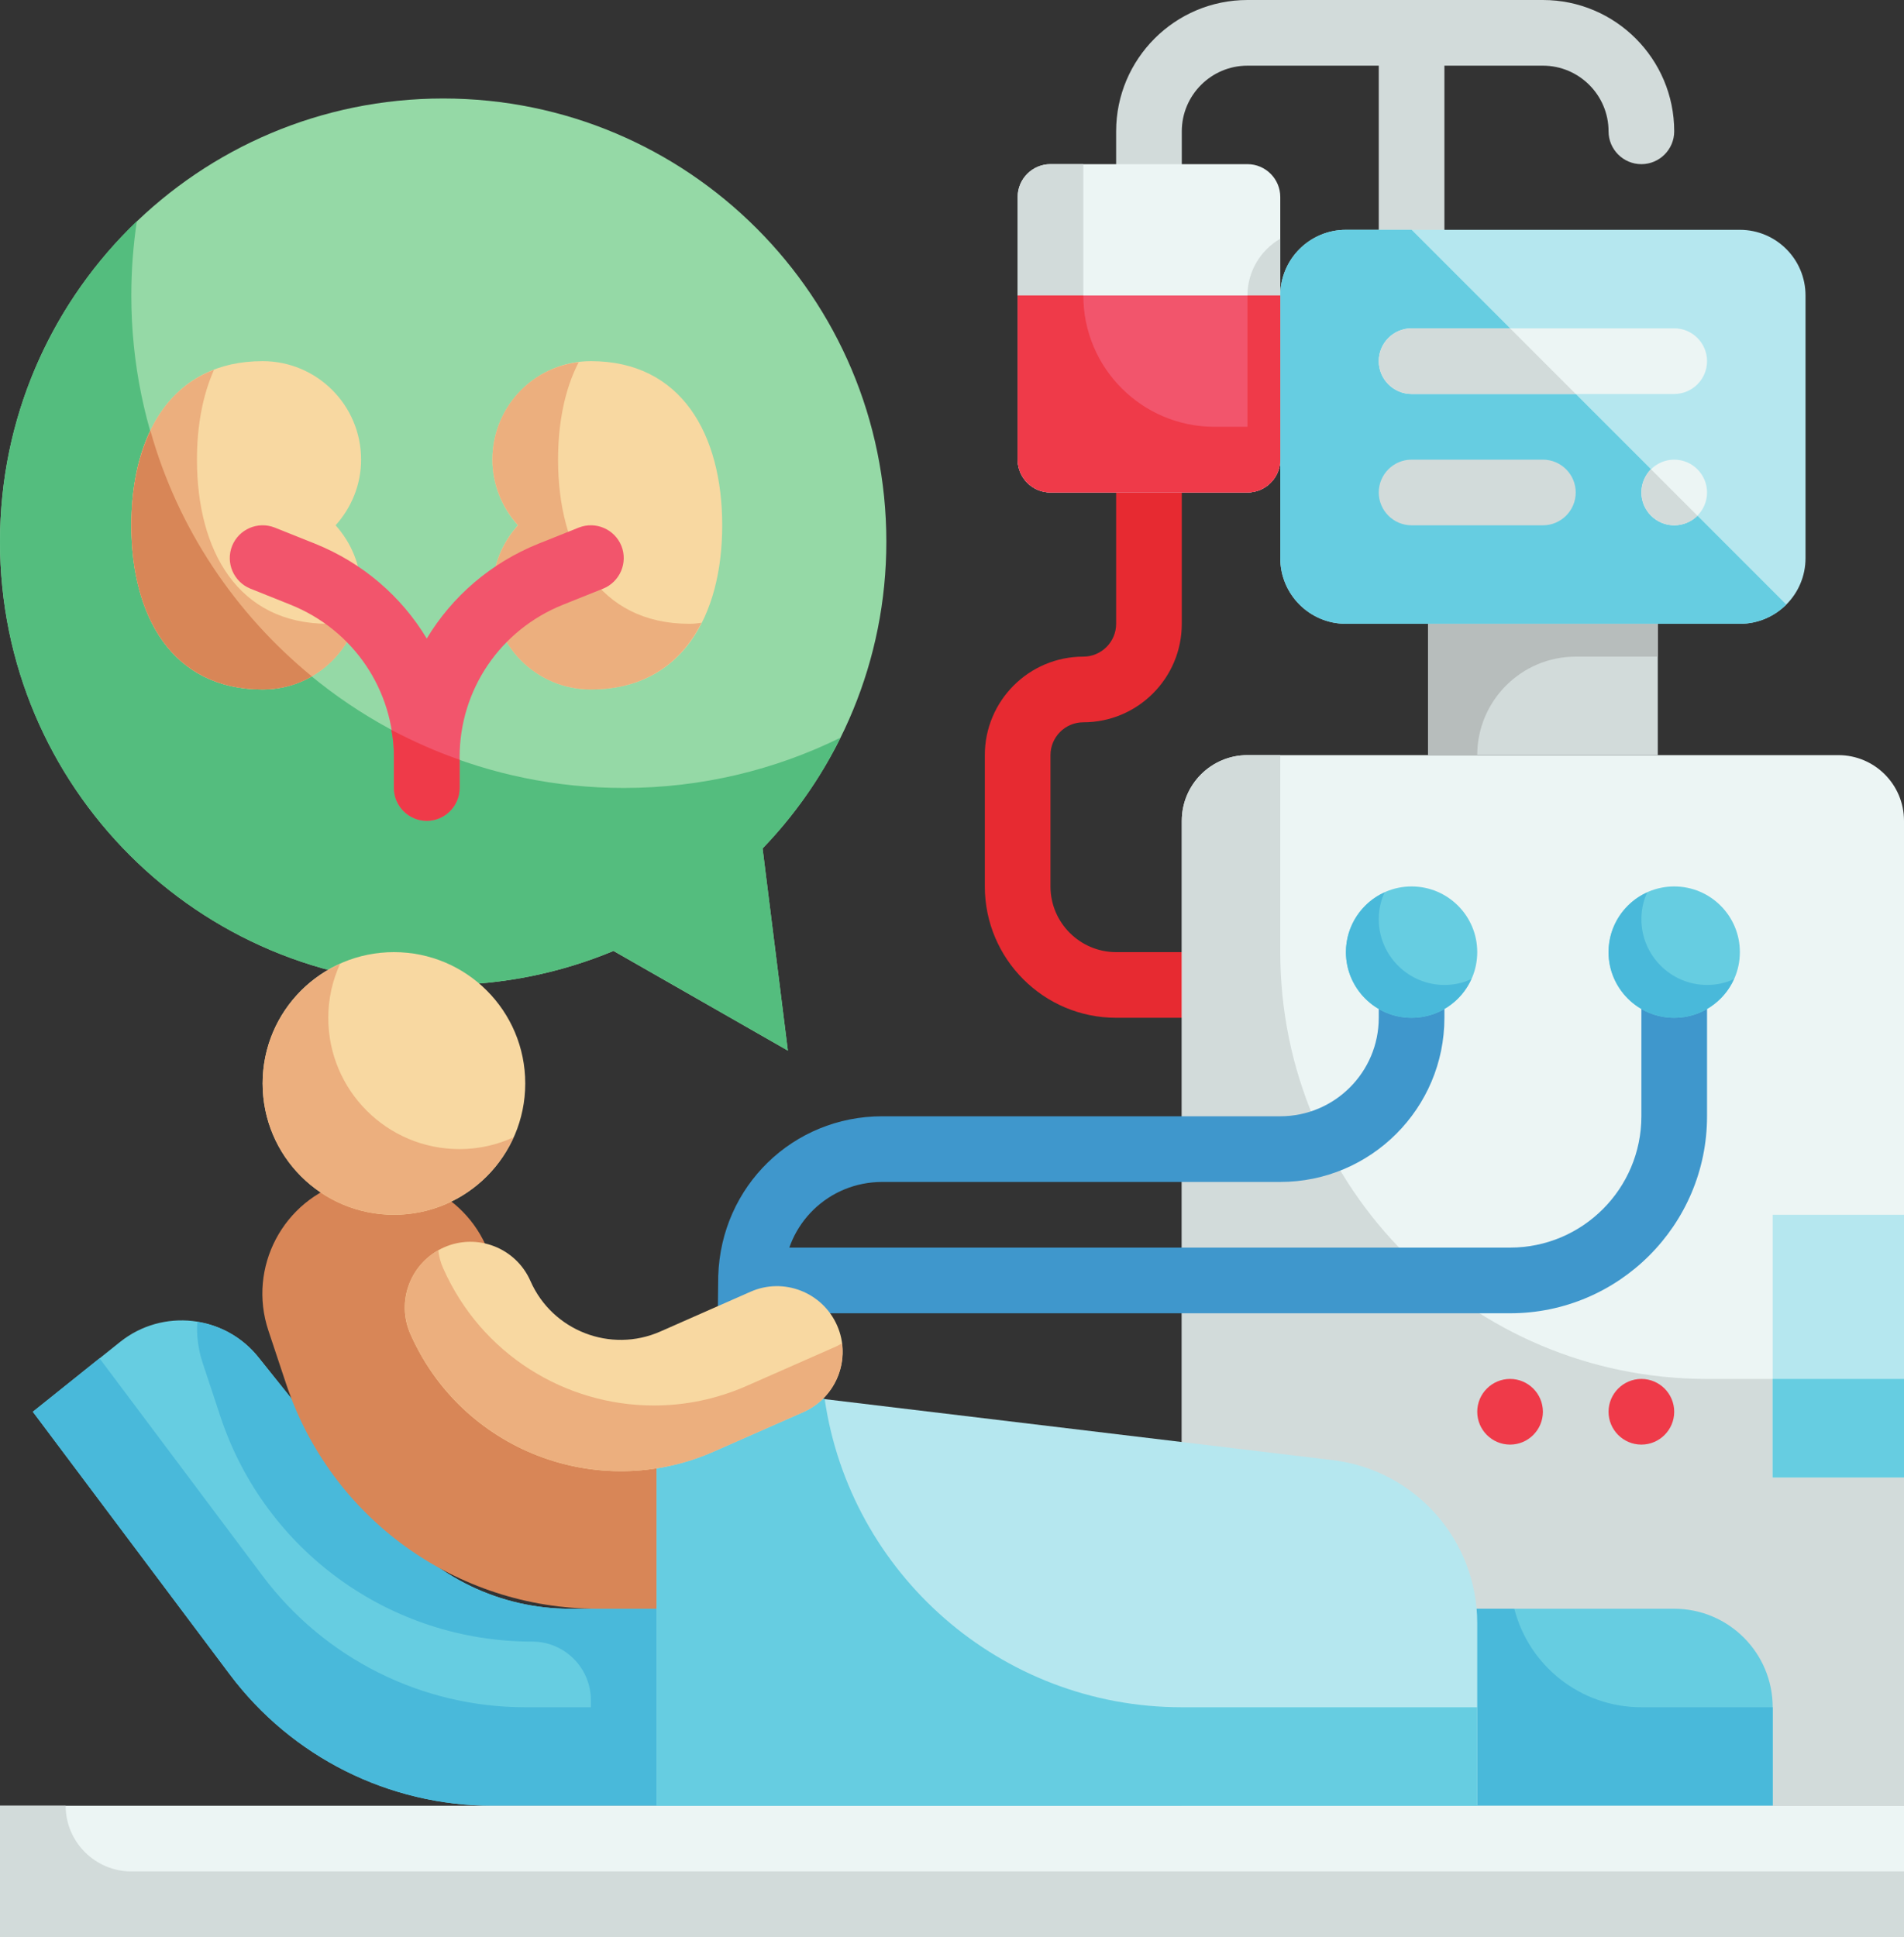 <?xml version="1.0" encoding="UTF-8"?><svg xmlns="http://www.w3.org/2000/svg" xmlns:xlink="http://www.w3.org/1999/xlink" height="59.0" preserveAspectRatio="xMidYMid meet" version="1.0" viewBox="3.0 2.0 58.0 59.0" width="58.0" zoomAndPan="magnify"><rect x="3.0" y="2.0" width="58.0" height="59.0" fill="#333333" stroke="none"/><g><g><path d="M 26.23 27.844 C 28.559 25.418 30 22.129 30 18.5 C 30 11.043 23.957 5 16.5 5 C 9.043 5 3 11.043 3 18.5 C 3 25.957 9.043 32 16.5 32 C 18.34 32 20.09 31.629 21.688 30.965 L 27 34 L 26.23 27.844" fill="#95d9a6"/></g><g><path d="M 26.23 27.84 L 27 34 L 21.691 30.961 C 20.09 31.629 18.34 32 16.5 32 C 9.039 32 3 25.961 3 18.5 C 3 14.66 4.602 11.199 7.168 8.738 C 7.059 9.469 7 10.23 7 11 C 7 19.281 13.719 26 22 26 C 24.371 26 26.609 25.449 28.602 24.469 C 27.988 25.711 27.191 26.852 26.23 27.84" fill="#54bd7e"/></g><g><path d="M 21 13 C 19.344 13 18 14.344 18 16 C 18 16.773 18.301 17.469 18.777 18 C 18.301 18.531 18 19.227 18 20 C 18 21.656 19.344 23 21 23 C 23.762 23 25 20.762 25 18 C 25 15.238 23.762 13 21 13" fill="#f8d8a1"/></g><g><path d="M 11 13 C 12.656 13 14 14.344 14 16 C 14 16.773 13.699 17.469 13.223 18 C 13.699 18.531 14 19.227 14 20 C 14 21.656 12.656 23 11 23 C 8.238 23 7 20.762 7 18 C 7 15.238 8.238 13 11 13" fill="#f8d8a1"/></g><g><path d="M 24.371 20.969 C 23.75 22.199 22.648 23 21 23 C 19.34 23 18 21.66 18 20 C 18 19.23 18.301 18.531 18.781 18 C 18.301 17.469 18 16.77 18 16 C 18 14.461 19.148 13.199 20.629 13.031 C 20.199 13.859 20 14.891 20 16 C 20 18.762 21.238 21 24 21 C 24.121 21 24.25 20.988 24.371 20.969" fill="#ecaf7e"/></g><g><path d="M 13.871 20.871 C 13.5 22.109 12.359 23 11 23 C 8.238 23 7 20.762 7 18 C 7 15.789 7.789 13.918 9.52 13.262 C 9.168 14.051 9 14.988 9 16 C 9 18.762 10.238 21 13 21 C 13.301 21 13.602 20.949 13.871 20.871" fill="#ecaf7e"/></g><g><path d="M 12.5 22.602 C 12.059 22.859 11.551 23 11 23 C 8.238 23 7 20.762 7 18 C 7 16.93 7.191 15.93 7.582 15.121 C 8.418 18.102 10.168 20.691 12.5 22.602" fill="#d88657"/></g><g><path d="M 16 27 C 15.449 27 15 26.551 15 26 L 15 25.07 C 15 23.008 13.762 21.184 11.848 20.418 L 10.629 19.93 C 10.117 19.723 9.867 19.141 10.07 18.629 C 10.277 18.117 10.855 17.867 11.371 18.07 L 12.594 18.559 C 14.051 19.145 15.23 20.168 16 21.449 C 16.77 20.168 17.949 19.145 19.406 18.559 L 20.629 18.07 C 21.145 17.867 21.723 18.117 21.93 18.629 C 22.133 19.141 21.883 19.723 21.371 19.93 L 20.152 20.418 C 18.238 21.184 17 23.008 17 25.07 L 17 26 C 17 26.551 16.551 27 16 27" fill="#f2556c"/></g><g><path d="M 17 25.141 L 17 26 C 17 26.551 16.551 27 16 27 C 15.449 27 15 26.551 15 26 L 15 25.07 C 15 24.781 14.98 24.5 14.918 24.23 C 15.59 24.582 16.281 24.891 17 25.141" fill="#ef3a49"/></g><g><path d="M 46 10 C 45.449 10 45 9.551 45 9 L 45 4 L 41 4 C 39.898 4 39 4.898 39 6 L 39 7 C 39 7.551 38.551 8 38 8 C 37.449 8 37 7.551 37 7 L 37 6 C 37 3.793 38.793 2 41 2 L 46 2 C 46.551 2 47 2.449 47 3 L 47 9 C 47 9.551 46.551 10 46 10" fill="#d2dbda"/></g><g><path d="M 53 7 C 52.449 7 52 6.551 52 6 C 52 4.898 51.102 4 50 4 L 46 4 C 45.449 4 45 3.551 45 3 C 45 2.449 45.449 2 46 2 L 50 2 C 52.207 2 54 3.793 54 6 C 54 6.551 53.551 7 53 7" fill="#d2dbda"/></g><g><path d="M 39 33 L 37 33 C 34.793 33 33 31.207 33 29 L 33 25 C 33 23.344 34.344 22 36 22 C 36.551 22 37 21.551 37 21 L 37 17 C 37 16.449 37.449 16 38 16 C 38.551 16 39 16.449 39 17 L 39 21 C 39 22.656 37.656 24 36 24 C 35.449 24 35 24.449 35 25 L 35 29 C 35 30.102 35.898 31 37 31 L 39 31 C 39.551 31 40 31.449 40 32 C 40 32.551 39.551 33 39 33" fill="#e72a31"/></g><g><path d="M 61 57 L 39 57 L 39 27 C 39 25.895 39.895 25 41 25 L 59 25 C 60.105 25 61 25.895 61 27 L 61 57" fill="#ecf5f4"/></g><g><path d="M 61 44 L 61 57 L 39 57 L 39 27 C 39 25.898 39.902 25 41 25 L 42 25 L 42 31 C 42 38.18 47.82 44 55 44 L 61 44" fill="#d2dbda"/></g><g><path d="M 61 47 L 57 47 L 57 39 L 61 39 L 61 47" fill="#b5e7ef"/></g><g><path d="M 56 21 L 44 21 C 42.895 21 42 20.105 42 19 L 42 11 C 42 9.895 42.895 9 44 9 L 56 9 C 57.105 9 58 9.895 58 11 L 58 19 C 58 20.105 57.105 21 56 21" fill="#b5e7ef"/></g><g><path d="M 53.5 25 L 46.5 25 L 46.5 21 L 53.5 21 L 53.5 25" fill="#d2dbda"/></g><g><path d="M 44 9 C 42.895 9 42 9.895 42 11 L 42 19 C 42 20.105 42.895 21 44 21 L 56 21 C 56.551 21 57.051 20.777 57.414 20.414 L 46 9 L 44 9" fill="#66cde1"/></g><g><path d="M 41 17 L 35 17 C 34.449 17 34 16.551 34 16 L 34 8 C 34 7.449 34.449 7 35 7 L 41 7 C 41.551 7 42 7.449 42 8 L 42 16 C 42 16.551 41.551 17 41 17" fill="#ecf5f4"/></g><g><path d="M 42 9.27 L 42 16 C 42 16.551 41.551 17 41 17 L 35 17 C 34.449 17 34 16.551 34 16 L 34 8 C 34 7.449 34.449 7 35 7 L 36 7 L 36 11 C 36 13.211 37.789 15 40 15 L 41 15 L 41 11 C 41 10.262 41.402 9.621 42 9.27" fill="#d2dbda"/></g><g><path d="M 41 17 L 35 17 C 34.449 17 34 16.551 34 16 L 34 11 L 42 11 L 42 16 C 42 16.551 41.551 17 41 17" fill="#f2556c"/></g><g><path d="M 42 11 L 42 16 C 42 16.551 41.551 17 41 17 L 35 17 C 34.449 17 34 16.551 34 16 L 34 11 L 36 11 C 36 13.211 37.789 15 40 15 L 41 15 L 41 11 L 42 11" fill="#ef3a49"/></g><g><path d="M 53.5 21 L 53.5 22 L 51 22 C 50.168 22 49.418 22.34 48.879 22.879 C 48.34 23.418 48 24.168 48 25 L 46.5 25 L 46.5 21 L 53.5 21" fill="#b7bdbc"/></g><g><path d="M 61 47 L 57 47 L 57 44 L 61 44 L 61 47" fill="#66cde1"/></g><g><path d="M 26.863 42.355 L 24.863 42.336 L 24.879 40.863 C 24.965 38.125 27.16 36 29.875 36 L 42 36 C 43.656 36 45 34.656 45 33 L 45 32 L 47 32 L 47 33 C 47 35.758 44.758 38 42 38 L 29.875 38 C 28.246 38 26.93 39.277 26.875 40.906 L 26.863 42.355" fill="#3f97cc"/></g><g><path d="M 49 42 L 26 42 L 26 40 L 49 40 C 51.207 40 53 38.207 53 36 L 53 32 L 55 32 L 55 36 C 55 39.309 52.309 42 49 42" fill="#3f97cc"/></g><g><path d="M 54 14 L 46 14 C 45.449 14 45 13.551 45 13 C 45 12.449 45.449 12 46 12 L 54 12 C 54.551 12 55 12.449 55 13 C 55 13.551 54.551 14 54 14" fill="#ecf5f4"/></g><g><path d="M 50 18 L 46 18 C 45.449 18 45 17.551 45 17 C 45 16.449 45.449 16 46 16 L 50 16 C 50.551 16 51 16.449 51 17 C 51 17.551 50.551 18 50 18" fill="#d2dbda"/></g><g><path d="M 55 17 C 55 17.551 54.551 18 54 18 C 53.449 18 53 17.551 53 17 C 53 16.449 53.449 16 54 16 C 54.551 16 55 16.449 55 17" fill="#ecf5f4"/></g><g><path d="M 54 45 C 54 45.551 53.551 46 53 46 C 52.449 46 52 45.551 52 45 C 52 44.449 52.449 44 53 44 C 53.551 44 54 44.449 54 45" fill="#ef3a49"/></g><g><path d="M 50 45 C 50 45.551 49.551 46 49 46 C 48.449 46 48 45.551 48 45 C 48 44.449 48.449 44 49 44 C 49.551 44 50 44.449 50 45" fill="#ef3a49"/></g><g><path d="M 48 31 C 48 32.105 47.105 33 46 33 C 44.895 33 44 32.105 44 31 C 44 29.895 44.895 29 46 29 C 47.105 29 48 29.895 48 31" fill="#66cde1"/></g><g><path d="M 56 31 C 56 32.105 55.105 33 54 33 C 52.895 33 52 32.105 52 31 C 52 29.895 52.895 29 54 29 C 55.105 29 56 29.895 56 31" fill="#66cde1"/></g><g><path d="M 47.82 31.82 C 47.512 32.512 46.809 33 46 33 C 44.902 33 44 32.102 44 31 C 44 30.191 44.488 29.488 45.18 29.18 C 45.059 29.43 45 29.711 45 30 C 45 31.102 45.902 32 47 32 C 47.289 32 47.57 31.941 47.82 31.82" fill="#49b9da"/></g><g><path d="M 55.82 31.82 C 55.512 32.512 54.809 33 54 33 C 52.902 33 52 32.102 52 31 C 52 30.191 52.488 29.488 53.18 29.18 C 53.059 29.43 53 29.711 53 30 C 53 31.102 53.902 32 55 32 C 55.289 32 55.57 31.941 55.82 31.82" fill="#49b9da"/></g><g><path d="M 51 14 L 46 14 C 45.449 14 45 13.551 45 13 C 45 12.449 45.449 12 46 12 L 49 12 L 51 14" fill="#d2dbda"/></g><g><path d="M 54.711 17.711 C 54.52 17.891 54.281 18 54 18 C 53.449 18 53 17.551 53 17 C 53 16.719 53.109 16.48 53.289 16.289 L 54.711 17.711" fill="#d2dbda"/></g><g><path d="M 14.898 48.371 L 10.875 43.344 C 9.84 42.047 7.949 41.84 6.656 42.875 L 4 45 L 10 53 C 11.891 55.52 14.852 57 18 57 L 57 57 L 57 54 C 57 52.344 55.656 51 54 51 L 20.363 51 C 18.238 51 16.227 50.031 14.898 48.371" fill="#66cde1"/></g><g><path d="M 57 54 L 57 57 L 18 57 C 14.852 57 11.891 55.52 10 53 L 4 45 L 6.031 43.371 L 11 50 C 12.891 52.52 15.852 54 19 54 L 21 54 L 21 53.789 C 21 52.801 20.199 52 19.211 52 C 14.898 52 11.082 49.25 9.719 45.16 L 9.18 43.531 C 9.039 43.109 8.98 42.68 9.012 42.262 C 9.719 42.371 10.391 42.738 10.871 43.34 L 14.898 48.371 C 16.23 50.031 18.238 51 20.359 51 L 49.129 51 C 49.57 52.73 51.141 54 53 54 L 57 54" fill="#49b9da"/></g><g><path d="M 61 61 L 3 61 L 3 57 L 61 57 L 61 61" fill="#ecf5f4"/></g><g><path d="M 61 59 L 61 61 L 3 61 L 3 57 L 5 57 C 5 58.102 5.898 59 7 59 L 61 59" fill="#d2dbda"/></g><g><path d="M 18.379 41.824 L 17.977 40.422 C 17.438 38.531 15.469 37.438 13.578 37.977 C 11.625 38.535 10.535 40.605 11.176 42.527 L 11.719 44.16 C 13.082 48.246 16.902 51 21.207 51 L 30 51 L 30 50.66 C 30 46.98 27.02 44 23.34 44 L 21.262 44 C 19.922 44 18.746 43.113 18.379 41.824" fill="#d88657"/></g><g><path d="M 48 57 L 23 57 L 23 44 L 43.594 46.473 C 46.109 46.773 48 48.906 48 51.438 L 48 57" fill="#b5e7ef"/></g><g><path d="M 19 35 C 19 37.211 17.211 39 15 39 C 12.789 39 11 37.211 11 35 C 11 32.789 12.789 31 15 31 C 17.211 31 19 32.789 19 35" fill="#f8d8a1"/></g><g><path d="M 18.641 36.641 C 18.02 38.031 16.621 39 15 39 C 12.789 39 11 37.211 11 35 C 11 33.379 11.969 31.98 13.359 31.359 C 13.129 31.859 13 32.418 13 33 C 13 35.211 14.789 37 17 37 C 17.582 37 18.141 36.871 18.641 36.641" fill="#ecaf7e"/></g><g><path d="M 48 54 L 48 57 L 23 57 L 23 44 L 28.121 44.609 C 28.891 49.918 33.469 54 39 54 L 48 54" fill="#66cde1"/></g><g><path d="M 19.16 41.02 C 18.719 40.008 17.535 39.547 16.527 39.992 C 15.516 40.441 15.055 41.621 15.5 42.629 C 17.059 46.168 21.191 47.773 24.73 46.215 L 27.473 45.008 C 28.484 44.559 28.945 43.379 28.5 42.371 C 28.055 41.359 26.871 40.898 25.863 41.344 L 23.117 42.555 C 21.602 43.223 19.828 42.535 19.16 41.02" fill="#f8d8a1"/></g><g><path d="M 28.648 42.918 C 28.762 43.781 28.309 44.641 27.469 45.012 L 24.73 46.219 C 23.809 46.621 22.859 46.809 21.918 46.809 C 19.219 46.809 16.66 45.25 15.5 42.629 C 15.391 42.371 15.332 42.09 15.332 41.832 C 15.332 41.121 15.699 40.441 16.352 40.082 C 16.371 40.262 16.418 40.449 16.5 40.629 C 17.66 43.25 20.219 44.809 22.918 44.809 C 23.859 44.809 24.809 44.621 25.73 44.219 L 28.469 43.012 C 28.531 42.98 28.59 42.949 28.648 42.918" fill="#ecaf7e"/></g></g></svg>